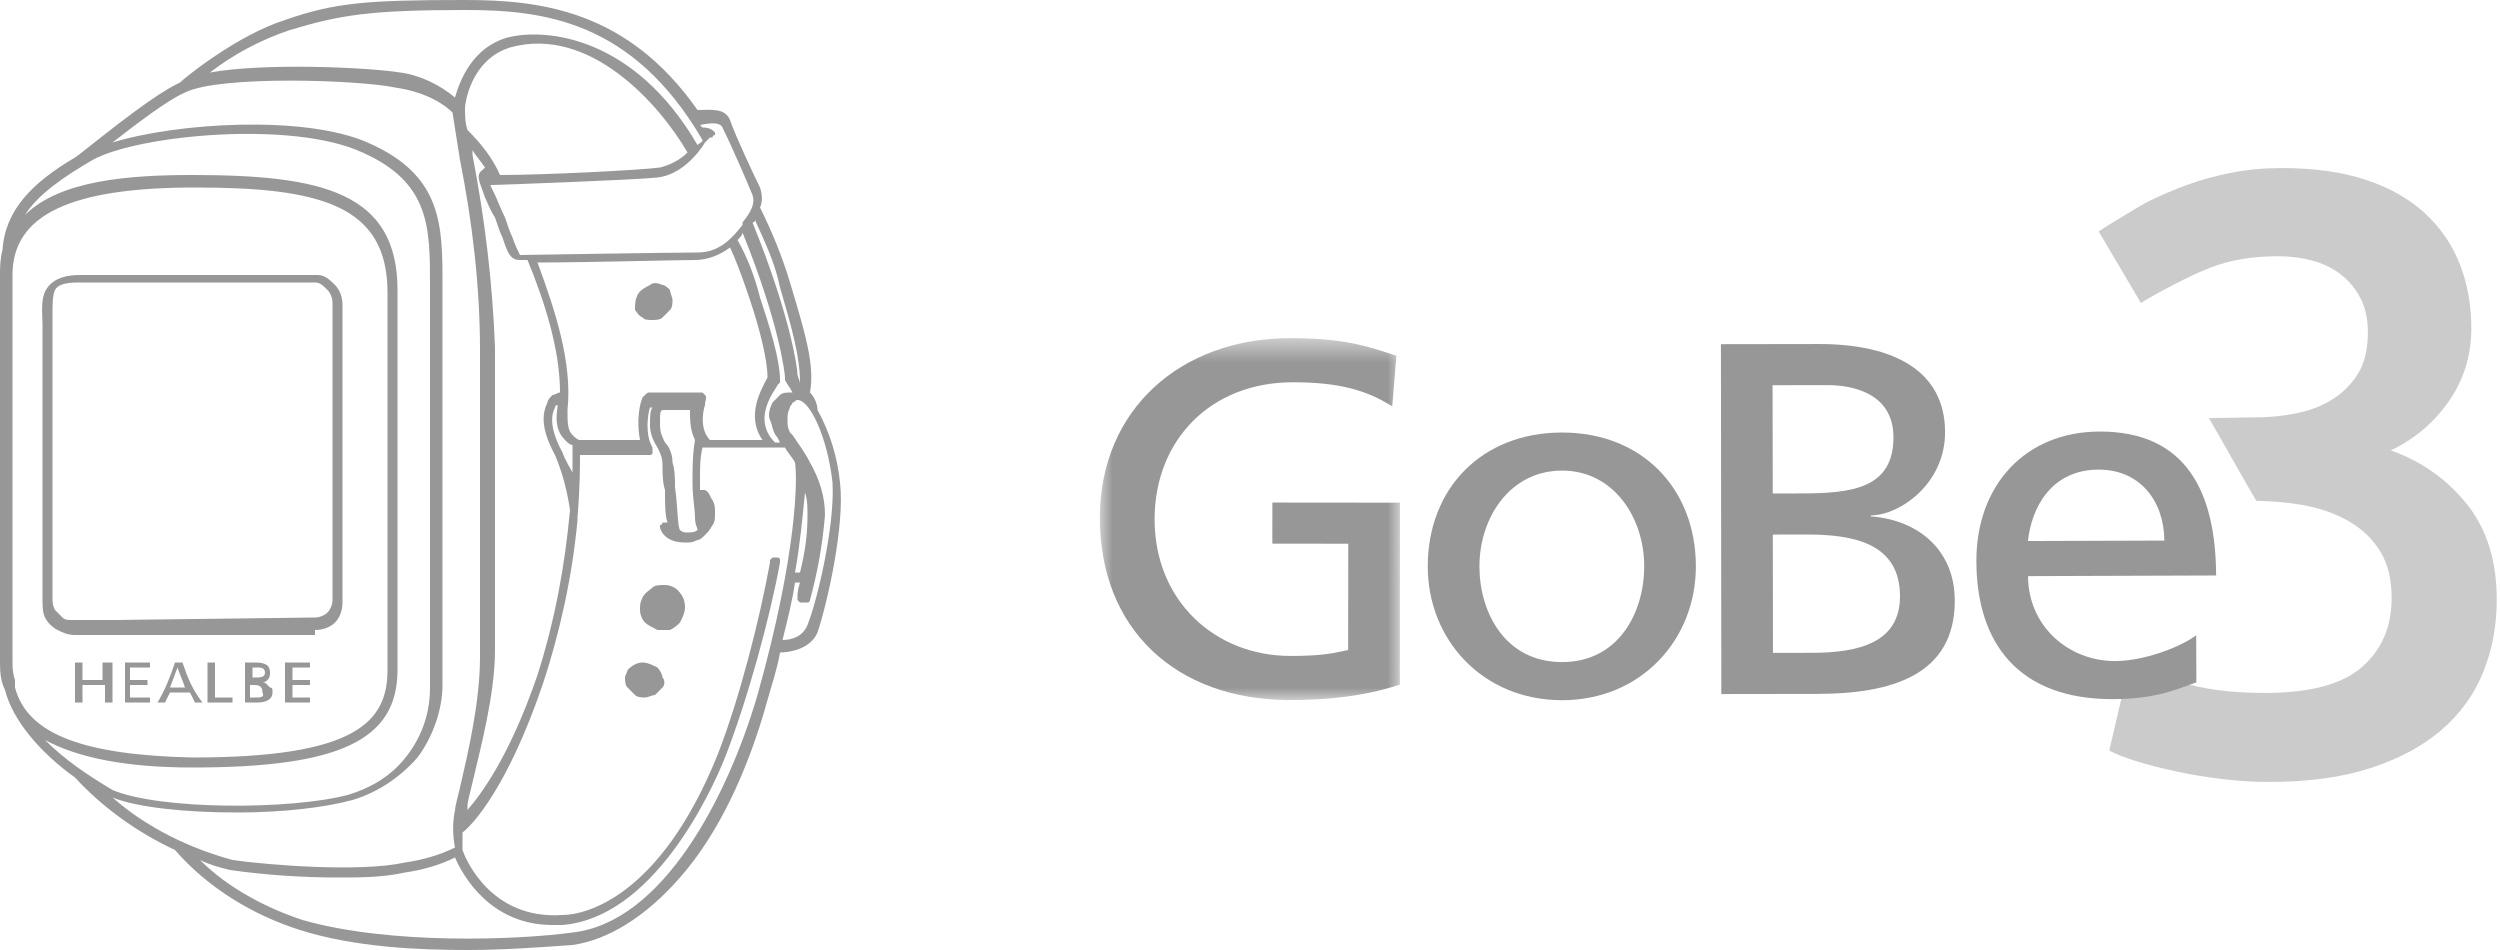 <?xml version="1.0" encoding="UTF-8"?> <svg xmlns="http://www.w3.org/2000/svg" width="100" height="38" viewBox="0 0 100 38" fill="none"><g clip-path="url(#clip0_1325_18475)"><path d="M4.1 26.5V27.2H3.3V26.5H3V28.1H3.3V27.4H4.2V28.1H4.5C4.5 27.5 4.5 27 4.5 26.5H4.1Z" fill="#979797"></path><path d="M5.2 27.9V27.4H5.9V27.2H5.2C5.2 27 5.2 26.9 5.2 26.7H6V26.5H5V28.1H6V27.9H5.2Z" fill="#979797"></path><path d="M7.3 26.5H7C6.8 27.1 6.6 27.6 6.3 28.1H6.6L6.8 27.7H7.6L7.8 28.1H8.1C7.7 27.6 7.5 27.1 7.3 26.5ZM6.8 27.5L7.1 26.7C7.2 27 7.3 27.2 7.4 27.5H6.8Z" fill="#979797"></path><path d="M8.6 27.9V26.5H8.3C8.3 27.1 8.3 27.6 8.3 28.1H9.3C9.3 28 9.3 28 9.3 27.9H8.6Z" fill="#979797"></path><path d="M10.5 27.3C10.6 27.3 10.7 27.2 10.7 27.2C10.8 27.1 10.8 27 10.8 26.9C10.8 26.6 10.6 26.5 10.2 26.5H9.8C9.8 27.1 9.8 27.6 9.8 28.1H10.3C10.6 28.1 10.9 28 10.9 27.7V27.6C10.9 27.6 10.9 27.5 10.8 27.5L10.7 27.4C10.6 27.3 10.6 27.3 10.5 27.3ZM10.1 26.7H10.3C10.4 26.7 10.6 26.7 10.6 26.9C10.6 27.1 10.4 27.1 10.2 27.1H10.1C10.1 27 10.1 26.9 10.1 26.7ZM10.2 27.9H10V27.4H10.1C10.3 27.4 10.5 27.4 10.5 27.7C10.6 27.9 10.4 27.9 10.2 27.9Z" fill="#979797"></path><path d="M11.699 27.9V27.4H12.399V27.2H11.699C11.699 27 11.699 26.9 11.699 26.7H12.399V26.5H11.399C11.399 27.1 11.399 27.6 11.399 28.1H12.399V27.9H11.699Z" fill="#979797"></path><path d="M12.6 25.2C12.9 25.2 13.2 25.1 13.4 24.9C13.6 24.7 13.7 24.4 13.7 24.1C13.7 22.7 13.7 21.3 13.7 19.9V13.6C13.7 13.1 13.7 12.6 13.7 12.2C13.7 11.9 13.6 11.6 13.4 11.4C13.2 11.2 13 11 12.7 11C12.6 11 12.5 11 12.4 11H3.7C3.5 11 3.4 11 3.2 11C2.7 11 2.2 11.1 1.9 11.5C1.6 11.9 1.7 12.5 1.7 13V24C1.7 24.2 1.7 24.5 1.8 24.7C1.9 24.9 2.1 25.1 2.3 25.2C2.5 25.3 2.7 25.4 3 25.4H12.6V25.2ZM4.6 24.8H2.9C2.7 24.8 2.6 24.8 2.5 24.7C2.4 24.6 2.3 24.5 2.2 24.4C2.1 24.2 2.1 24.1 2.1 23.9V12.9C2.1 12.8 2.1 12.7 2.1 12.6C2.1 12.2 2.1 11.8 2.2 11.6C2.3 11.4 2.6 11.3 3.1 11.3H3.3H12.4C12.5 11.3 12.5 11.3 12.6 11.3C12.8 11.3 12.9 11.4 13.1 11.6C13.2 11.7 13.3 11.9 13.3 12.1C13.3 12.4 13.3 12.7 13.3 13V19.8C13.3 20.3 13.3 20.7 13.3 21.2C13.3 22.1 13.3 23.1 13.3 24C13.3 24.2 13.2 24.4 13.1 24.5C13 24.6 12.8 24.7 12.6 24.7L4.6 24.8Z" fill="#979797"></path><path d="M33.6 19.3C33.5 18.3 33.2 17.3 32.7 16.4C32.7 16.2 32.6 15.9 32.4 15.7C32.6 14.6 32.2 13.3 31.6 11.3C31.3 10.3 30.9 9.3 30.4 8.3C30.5 8.1 30.5 7.8 30.4 7.5C30.2 7.1 29.4 5.4 29.2 4.8C29 4.3 28.4 4.4 27.9 4.4C25.1 0.4 21.6 0 18.6 0C14.7 0 13.4 0.1 11.4 0.8C9.5 1.4 7.4 3.1 7.2 3.3C5.9 3.9 3.2 6.2 3 6.3C1.3 7.3 0.2 8.4 0.1 10C0 10.4 0 10.7 0 11V26.4C0 26.8 0 27.2 0.2 27.6C0.5 28.8 1.6 30.1 3 31.1C4.1 32.3 5.5 33.3 7 34C8.3 35.5 10.1 36.6 12 37.2C14.2 37.9 16.8 38 18.7 38C20.1 38 21.5 37.9 22.9 37.8C24.3 37.6 25.8 36.7 27.2 35.1C28.7 33.4 29.9 30.9 30.7 28C30.9 27.3 31.1 26.7 31.2 26.1C31.5 26.1 32.4 26 32.7 25.3C33.1 24.1 33.8 21 33.6 19.3ZM30.2 8.8C30.6 9.7 31 10.5 31.2 11.5C31.7 13.2 32 14.3 32 15.3L31.9 15C31.9 14.7 31.6 12.6 30.1 8.9C30.2 8.9 30.2 8.8 30.2 8.8ZM31.1 17.5L31.2 17.7H31C30 16.7 31.1 15.5 31.1 15.4L31.2 15.3V15.2C31.2 14.4 30.8 13.1 30.4 11.9C30.2 11.1 29.9 10.3 29.5 9.6C29.6 9.5 29.7 9.4 29.7 9.3C31.2 13 31.4 15 31.4 15.1V15.2C31.5 15.4 31.6 15.5 31.7 15.7H31.6C31.5 15.7 31.3 15.7 31.2 15.8C31.1 15.9 31 16 30.9 16.1C30.8 16.3 30.7 16.6 30.8 16.8C30.9 17 30.9 17.3 31.1 17.5ZM30.5 17.6H28.4C28 17.2 28.1 16.5 28.2 16.2C28.2 16 28.3 15.9 28.2 15.8C28.2 15.8 28.2 15.8 28.1 15.7H28H27C26.6 15.7 26.2 15.7 26 15.7C25.9 15.7 25.9 15.7 25.8 15.8L25.7 15.9C25.5 16.4 25.5 17.1 25.6 17.6H23.6C23.5 17.6 23.4 17.6 23.2 17.6C23.1 17.6 23 17.5 22.9 17.4C22.7 17.2 22.7 16.9 22.7 16.4C22.9 14.5 22.2 12.4 21.5 10.5C23.4 10.5 27.1 10.4 27.8 10.4C28.3 10.4 28.8 10.2 29.2 9.9C29.4 10.3 29.7 11.1 30 12C30.4 13.2 30.7 14.4 30.7 15.1C30.5 15.5 29.8 16.6 30.5 17.6ZM27.8 17.6C27.7 18.2 27.7 18.7 27.7 19.3C27.7 19.9 27.8 20.4 27.8 20.7C27.8 21 27.9 21.1 27.9 21.2C27.8 21.3 27.6 21.3 27.5 21.3C27.4 21.3 27.3 21.3 27.2 21.2C27.1 21.1 27.1 20.1 27 19.5C27 19.2 27 18.8 26.9 18.5C26.9 18.2 26.8 17.9 26.6 17.7C26.5 17.5 26.4 17.3 26.4 17C26.4 16.4 26.4 16.4 26.6 16.4H27.6C27.6 16.8 27.6 17.2 27.8 17.6ZM18.9 6.2C18.9 6.1 18.9 6.1 18.9 6C19 6.2 19.2 6.4 19.4 6.7L19.3 6.8C19 7 19.2 7.3 19.4 7.9C19.5 8.1 19.6 8.4 19.8 8.7C19.9 9 20 9.3 20.1 9.5C20.3 10.1 20.4 10.4 20.8 10.4H21.1C21.8 12.1 22.4 14 22.4 15.7C22.3 15.7 22.2 15.8 22.1 15.8C22 15.9 21.9 16 21.9 16.1C21.7 16.5 21.6 17.1 22.2 18.2C22.5 18.9 22.7 19.7 22.8 20.4C22.6 22.6 22.2 24.8 21.5 27C20.4 30.2 19.3 31.7 18.7 32.4V32.2C18.7 32.1 18.8 31.7 18.9 31.3C19.2 30 19.8 27.8 19.8 26V13.9C19.7 11.3 19.4 8.8 18.9 6.2ZM18.7 5.2C18.6 4.9 18.6 4.6 18.6 4.3C18.6 4.2 18.8 2.4 20.4 1.9C23.6 1 26.4 4.2 27.5 6.1C27.2 6.4 26.8 6.6 26.4 6.7C25.7 6.8 21.8 7 20 7C19.7 6.3 19.2 5.7 18.7 5.2ZM22.5 18.1C21.9 17 22.1 16.5 22.2 16.3C22.2 16.2 22.3 16.2 22.3 16.2V16.3C22.2 16.9 22.3 17.3 22.6 17.6C22.7 17.7 22.8 17.8 22.9 17.8C22.9 17.9 22.9 18.3 22.9 18.9C22.8 18.7 22.6 18.4 22.5 18.1ZM28.9 5.1C29.2 5.7 29.9 7.3 30.1 7.8C30.2 8.1 30.1 8.4 29.7 8.9V9C29.3 9.5 28.8 10.1 27.9 10.1C26.9 10.1 20.8 10.2 20.8 10.2C20.7 10 20.6 9.8 20.5 9.5C20.4 9.3 20.3 9 20.2 8.7C20 8.3 19.9 8 19.8 7.8C19.7 7.6 19.6 7.4 19.5 7.1C19.5 7.2 19.6 7.3 19.6 7.4C19.6 7.4 19.6 7.4 19.7 7.4C19.8 7.4 25.4 7.2 26.3 7.1C27.2 7 27.9 6.2 28.2 5.7L28.4 5.5H28.5C28.5 5.5 28.5 5.4 28.6 5.4V5.3C28.5 5.2 28.4 5.1 28.1 5.1L28 5C28.5 4.9 28.8 4.9 28.9 5.1ZM11.6 1.2C13.6 0.6 14.8 0.4 18.6 0.4C21.7 0.4 25.3 0.8 28.1 5.6C28.1 5.7 28 5.7 27.9 5.8C25.4 1.5 21.9 1.1 20.3 1.5C18.9 1.9 18.4 3.2 18.2 3.9C17.6 3.4 16.8 3 16 2.9C14.8 2.7 10.6 2.5 8.4 2.9C9.3 2.2 10.4 1.6 11.6 1.2ZM0.6 27.5C0.6 27.4 0.6 27.4 0.6 27.3V27.2C0.5 26.9 0.5 26.7 0.5 26.4V11C0.5 8.6 2.8 7.5 7.8 7.5C12.8 7.5 15.5 8.2 15.5 11.7V26.8C15.5 28.9 14.2 30.3 7.7 30.3C3.4 30.2 1.1 29.4 0.6 27.5ZM1.8 29.6C3.1 30.3 5 30.7 7.7 30.7C13.6 30.7 15.9 29.6 15.9 26.8V11.6C15.9 7.7 12.9 7 7.7 7C5.2 7 2.4 7.2 1 8.6C1.5 7.8 2.5 7.1 3.7 6.4C5.5 5.4 11.7 4.8 14.5 6.1C17.2 7.3 17.2 9.1 17.2 11.4V27.5C17.2 28.5 16.9 29.4 16.3 30.2C15.7 31 14.9 31.5 13.9 31.8C11.6 32.4 6.4 32.4 4.5 31.6C3.5 31 2.6 30.4 1.8 29.6ZM4.5 31.9C5.5 32.3 7.4 32.5 9.5 32.5C11.3 32.5 13 32.3 14.1 32C15.1 31.7 16 31.1 16.7 30.3C17.3 29.5 17.7 28.4 17.7 27.4V11.4C17.7 9 17.7 7 14.7 5.7C12.2 4.6 7.1 4.9 4.5 5.7C5.4 5 6.7 4 7.4 3.7C8.8 3 14.4 3.2 15.8 3.5C17.2 3.7 17.9 4.3 18.1 4.5C18.2 5.1 18.3 5.8 18.4 6.4C18.9 8.9 19.2 11.5 19.2 14V26.3C19.2 28.1 18.7 30.2 18.4 31.5C18.3 31.9 18.2 32.3 18.2 32.4C18.1 32.9 18.1 33.4 18.2 33.9C17.6 34.2 16.9 34.4 16.2 34.5C14.4 34.9 10.7 34.6 9.3 34.4C8.2 34.1 6.2 33.4 4.5 31.9ZM30.3 27.8C29.1 31.9 26.5 36.9 22.9 37.3C20.7 37.6 15.6 37.8 12.1 36.8C10.6 36.3 9.1 35.5 8 34.4C8.4 34.6 8.8 34.7 9.2 34.8C10.6 35 12.1 35.1 13.5 35.1C14.4 35.1 15.3 35.1 16.2 34.9C16.9 34.8 17.6 34.6 18.2 34.3C18.5 35 19.6 37 22.1 37C22.2 37 22.3 37 22.5 37C26.1 36.7 28.4 31.8 29 30.3C29.9 28 30.8 24.7 31.2 22.5V22.4C31.2 22.4 31.2 22.3 31.1 22.3H31H30.9C30.9 22.3 30.9 22.3 30.8 22.4V22.5C30.4 24.7 29.6 27.9 28.7 30.2C26.4 35.9 23.4 36.6 22.5 36.6C19.6 36.8 18.6 34.3 18.5 34C18.5 33.9 18.5 33.6 18.5 33.3C18.9 33 20.3 31.5 21.7 27.4C22.4 25.3 22.9 23 23.1 20.8C23.1 20.8 23.1 20.8 23.1 20.7C23.2 19.5 23.2 18.6 23.2 18.2C23.3 18.2 23.4 18.2 23.5 18.2H25.9H26C26 18.2 26.1 18.2 26.1 18.1V18V17.9C25.8 17.4 25.9 16.6 26 16.3H26.1C26 16.4 26 16.7 26 17C26 17.3 26.1 17.6 26.3 17.9C26.4 18.1 26.5 18.3 26.5 18.6C26.5 18.9 26.5 19.3 26.6 19.6C26.6 20.2 26.6 20.6 26.7 20.9H26.6H26.5C26.5 20.9 26.5 21 26.4 21V21.1C26.4 21.1 26.5 21.7 27.4 21.7H27.5C27.6 21.7 27.7 21.7 27.9 21.6C28 21.6 28.1 21.5 28.2 21.4C28.3 21.3 28.4 21.2 28.5 21C28.6 20.9 28.6 20.7 28.6 20.5C28.6 20.3 28.6 20.2 28.5 20C28.4 19.9 28.4 19.7 28.2 19.6H28.1H28C28 19.4 28 19.3 28 19.1C28 18.7 28 18.3 28.1 17.9H28.2H31.4C31.5 18.1 31.7 18.3 31.8 18.5C31.9 19.1 31.9 22.1 30.3 27.8ZM32.3 25C32.1 25.5 31.6 25.6 31.3 25.6C31.5 24.8 31.7 24 31.8 23.3H32C31.9 23.6 31.9 23.8 31.9 23.8V23.9V24C31.9 24 31.9 24 32 24.1C32 24.1 32 24.1 32.1 24.1H32.2H32.3C32.4 24.1 32.4 24 32.4 24C32.7 22.9 32.9 21.8 33 20.6C33 19.9 32.8 19.2 32.4 18.5C32.2 18.1 31.9 17.7 31.7 17.4L31.6 17.3C31.5 17.1 31.5 17 31.5 16.8C31.5 16.6 31.5 16.5 31.6 16.3C31.6 16.2 31.7 16.2 31.7 16.1C31.8 16.1 31.8 16 31.9 16C32.4 16 33.1 17.5 33.3 19.3C33.4 21 32.7 24 32.3 25ZM31.8 22.9C32 21.8 32.1 20.7 32.2 19.7C32.3 20 32.3 20.3 32.3 20.6C32.3 21.4 32.2 22.1 32 22.9C32 22.9 31.9 22.9 31.8 22.9Z" fill="#979797"></path><path d="M27.1 23.6C27 23.5 26.8 23.4 26.6 23.4C26.4 23.4 26.2 23.4 26.1 23.5C26 23.6 25.8 23.7 25.7 23.9C25.6 24.1 25.6 24.2 25.6 24.4C25.6 24.6 25.7 24.8 25.8 24.9C25.9 25 26.1 25.1 26.3 25.2C26.5 25.2 26.7 25.2 26.8 25.2C27 25.1 27.1 25 27.2 24.9C27.3 24.7 27.4 24.5 27.4 24.3C27.4 24 27.3 23.8 27.1 23.6Z" fill="#979797"></path><path d="M26 11.4C25.8 11.5 25.6 11.6 25.5 11.8C25.4 12 25.4 12.2 25.4 12.4C25.5 12.5 25.5 12.6 25.7 12.7C25.8 12.8 25.9 12.8 26.1 12.8C26.2 12.8 26.4 12.8 26.5 12.7C26.6 12.6 26.7 12.5 26.8 12.4C26.9 12.3 26.9 12.1 26.9 12C26.9 11.9 26.8 11.7 26.8 11.6C26.7 11.5 26.6 11.4 26.5 11.4C26.3 11.3 26.1 11.3 26 11.4Z" fill="#979797"></path><path d="M25.1 26.8C25.1 26.9 25 27 25 27.1C25 27.2 25 27.4 25.1 27.5C25.2 27.6 25.3 27.7 25.4 27.8C25.5 27.9 25.7 27.9 25.8 27.9C25.9 27.9 26.1 27.8 26.2 27.8C26.3 27.7 26.4 27.6 26.5 27.5C26.6 27.4 26.6 27.2 26.5 27.1C26.5 27 26.4 26.8 26.3 26.7C26.1 26.6 25.9 26.5 25.7 26.5C25.5 26.5 25.3 26.6 25.1 26.8Z" fill="#979797"></path></g><mask id="mask0_1325_18475" style="mask-type:luminance" maskUnits="userSpaceOnUse" x="44" y="13" width="12" height="16"><path fill-rule="evenodd" clip-rule="evenodd" d="M44 13.526H55.997V28.002H44V13.526Z" fill="white"></path></mask><g mask="url(#mask0_1325_18475)"><path fill-rule="evenodd" clip-rule="evenodd" d="M55.69 16.256C54.678 15.614 53.585 15.293 51.727 15.291C48.404 15.286 46.191 17.627 46.184 20.755C46.177 24.044 48.612 26.234 51.61 26.238C53.036 26.239 53.409 26.099 53.926 26C53.927 24.583 53.928 23.166 53.93 21.749C52.917 21.748 51.905 21.747 50.893 21.746C50.893 21.198 50.894 20.65 50.895 20.102C52.596 20.104 54.296 20.106 55.997 20.107C55.995 22.532 55.994 24.959 55.992 27.385C55.206 27.645 53.842 28.005 51.587 28.002C47.017 27.997 43.983 25.141 43.994 20.69C44.005 16.379 47.231 13.521 51.626 13.526C53.731 13.529 54.659 13.83 55.856 14.231C55.8 14.906 55.745 15.582 55.69 16.256Z" fill="#979797"></path></g><path fill-rule="evenodd" clip-rule="evenodd" d="M62.481 17.301C65.681 17.299 67.831 19.542 67.835 22.65C67.838 25.578 65.649 28.007 62.484 28.008C59.3 28.009 57.109 25.581 57.11 22.653C57.112 19.546 59.261 17.302 62.481 17.301ZM62.484 26.483C64.759 26.483 65.77 24.477 65.769 22.652C65.767 20.707 64.547 18.823 62.482 18.824C60.396 18.824 59.178 20.709 59.177 22.654C59.177 24.479 60.189 26.484 62.484 26.483Z" fill="#979797"></path><path fill-rule="evenodd" clip-rule="evenodd" d="M68.837 13.767C70.137 13.765 71.437 13.764 72.737 13.761C75.73 13.756 77.796 14.819 77.803 17.279C77.808 19.364 75.976 20.612 74.836 20.615C74.836 20.628 74.836 20.641 74.836 20.654C76.798 20.811 78.186 22.051 78.191 24.015C78.199 27.023 75.636 27.751 72.7 27.756C71.417 27.758 70.136 27.76 68.853 27.762C68.848 23.097 68.842 18.432 68.837 13.767ZM70.91 19.739C71.288 19.739 71.667 19.738 72.046 19.737C74.049 19.734 75.743 19.55 75.738 17.485C75.734 15.82 74.268 15.403 73.07 15.404C72.348 15.406 71.625 15.407 70.903 15.408C70.906 16.852 70.907 18.295 70.91 19.739ZM70.919 26.115C71.436 26.114 71.953 26.114 72.469 26.113C74.33 26.109 76.004 25.725 76 23.84C75.995 21.674 74.031 21.378 72.255 21.381C71.807 21.382 71.36 21.383 70.912 21.383C70.915 22.96 70.917 24.538 70.919 26.115Z" fill="#979797"></path><path opacity="0.503" fill-rule="evenodd" clip-rule="evenodd" d="M90.746 31.278C90.136 31.278 89.508 31.238 88.864 31.16C88.219 31.08 87.609 30.978 87.032 30.854C86.456 30.73 85.93 30.595 85.455 30.447C84.98 30.3 84.618 30.159 84.37 30.023L85.184 26.53C85.659 26.756 86.348 27.011 87.253 27.293C88.157 27.576 89.276 27.717 90.611 27.717C92.397 27.717 93.686 27.372 94.477 26.683C95.269 25.993 95.665 25.071 95.665 23.918C95.665 23.172 95.512 22.55 95.207 22.053C94.901 21.556 94.483 21.154 93.951 20.849C93.42 20.543 92.809 20.329 92.12 20.204C91.528 20.098 90.902 20.046 90.253 20.031C89.851 19.376 88.972 17.768 88.355 16.724L90.238 16.694C90.757 16.694 91.283 16.643 91.815 16.541C92.346 16.439 92.827 16.259 93.256 15.998C93.686 15.739 94.037 15.394 94.308 14.964C94.579 14.534 94.715 13.98 94.715 13.302C94.715 12.759 94.613 12.296 94.409 11.911C94.206 11.527 93.94 11.211 93.612 10.962C93.284 10.713 92.905 10.532 92.476 10.419C92.046 10.306 91.594 10.249 91.12 10.249C90.102 10.249 89.197 10.402 88.406 10.707C87.614 11.012 86.247 11.736 85.637 12.12L83.945 9.254C84.262 9.051 85.511 8.271 85.964 8.044C86.416 7.819 86.919 7.604 87.473 7.4C88.027 7.197 88.621 7.033 89.254 6.909C89.887 6.785 90.554 6.722 91.255 6.722C92.566 6.722 93.697 6.88 94.647 7.197C95.597 7.514 96.382 7.96 97.004 8.537C97.626 9.113 98.09 9.791 98.395 10.572C98.7 11.351 98.853 12.205 98.853 13.132C98.853 14.217 98.553 15.19 97.954 16.049C97.355 16.909 96.58 17.564 95.63 18.017C96.852 18.446 97.863 19.159 98.666 20.153C99.469 21.148 99.87 22.426 99.87 23.986C99.87 25.026 99.689 25.993 99.328 26.886C98.966 27.779 98.412 28.548 97.666 29.192C96.92 29.837 95.975 30.346 94.834 30.719C93.691 31.092 92.329 31.278 90.746 31.278Z" fill="#979797"></path><path fill-rule="evenodd" clip-rule="evenodd" d="M87.855 27.293C87.112 27.556 86.266 27.96 84.528 27.966C80.785 27.979 79.063 25.777 79.055 22.449C79.047 19.421 81.003 17.271 83.975 17.262C87.485 17.25 88.63 19.73 88.645 23.019C86.137 23.029 83.63 23.037 81.122 23.045C81.128 25.07 82.766 26.448 84.606 26.442C85.888 26.438 87.374 25.791 87.847 25.408C87.85 26.036 87.853 26.664 87.855 27.293ZM86.573 21.623C86.567 20.059 85.612 18.779 83.939 18.785C82.04 18.792 81.26 20.317 81.118 21.641C82.936 21.636 84.755 21.63 86.573 21.623Z" fill="#979797"></path><defs><clipPath id="clip0_1325_18475"><rect width="34" height="38" fill="white"></rect></clipPath></defs></svg> 
